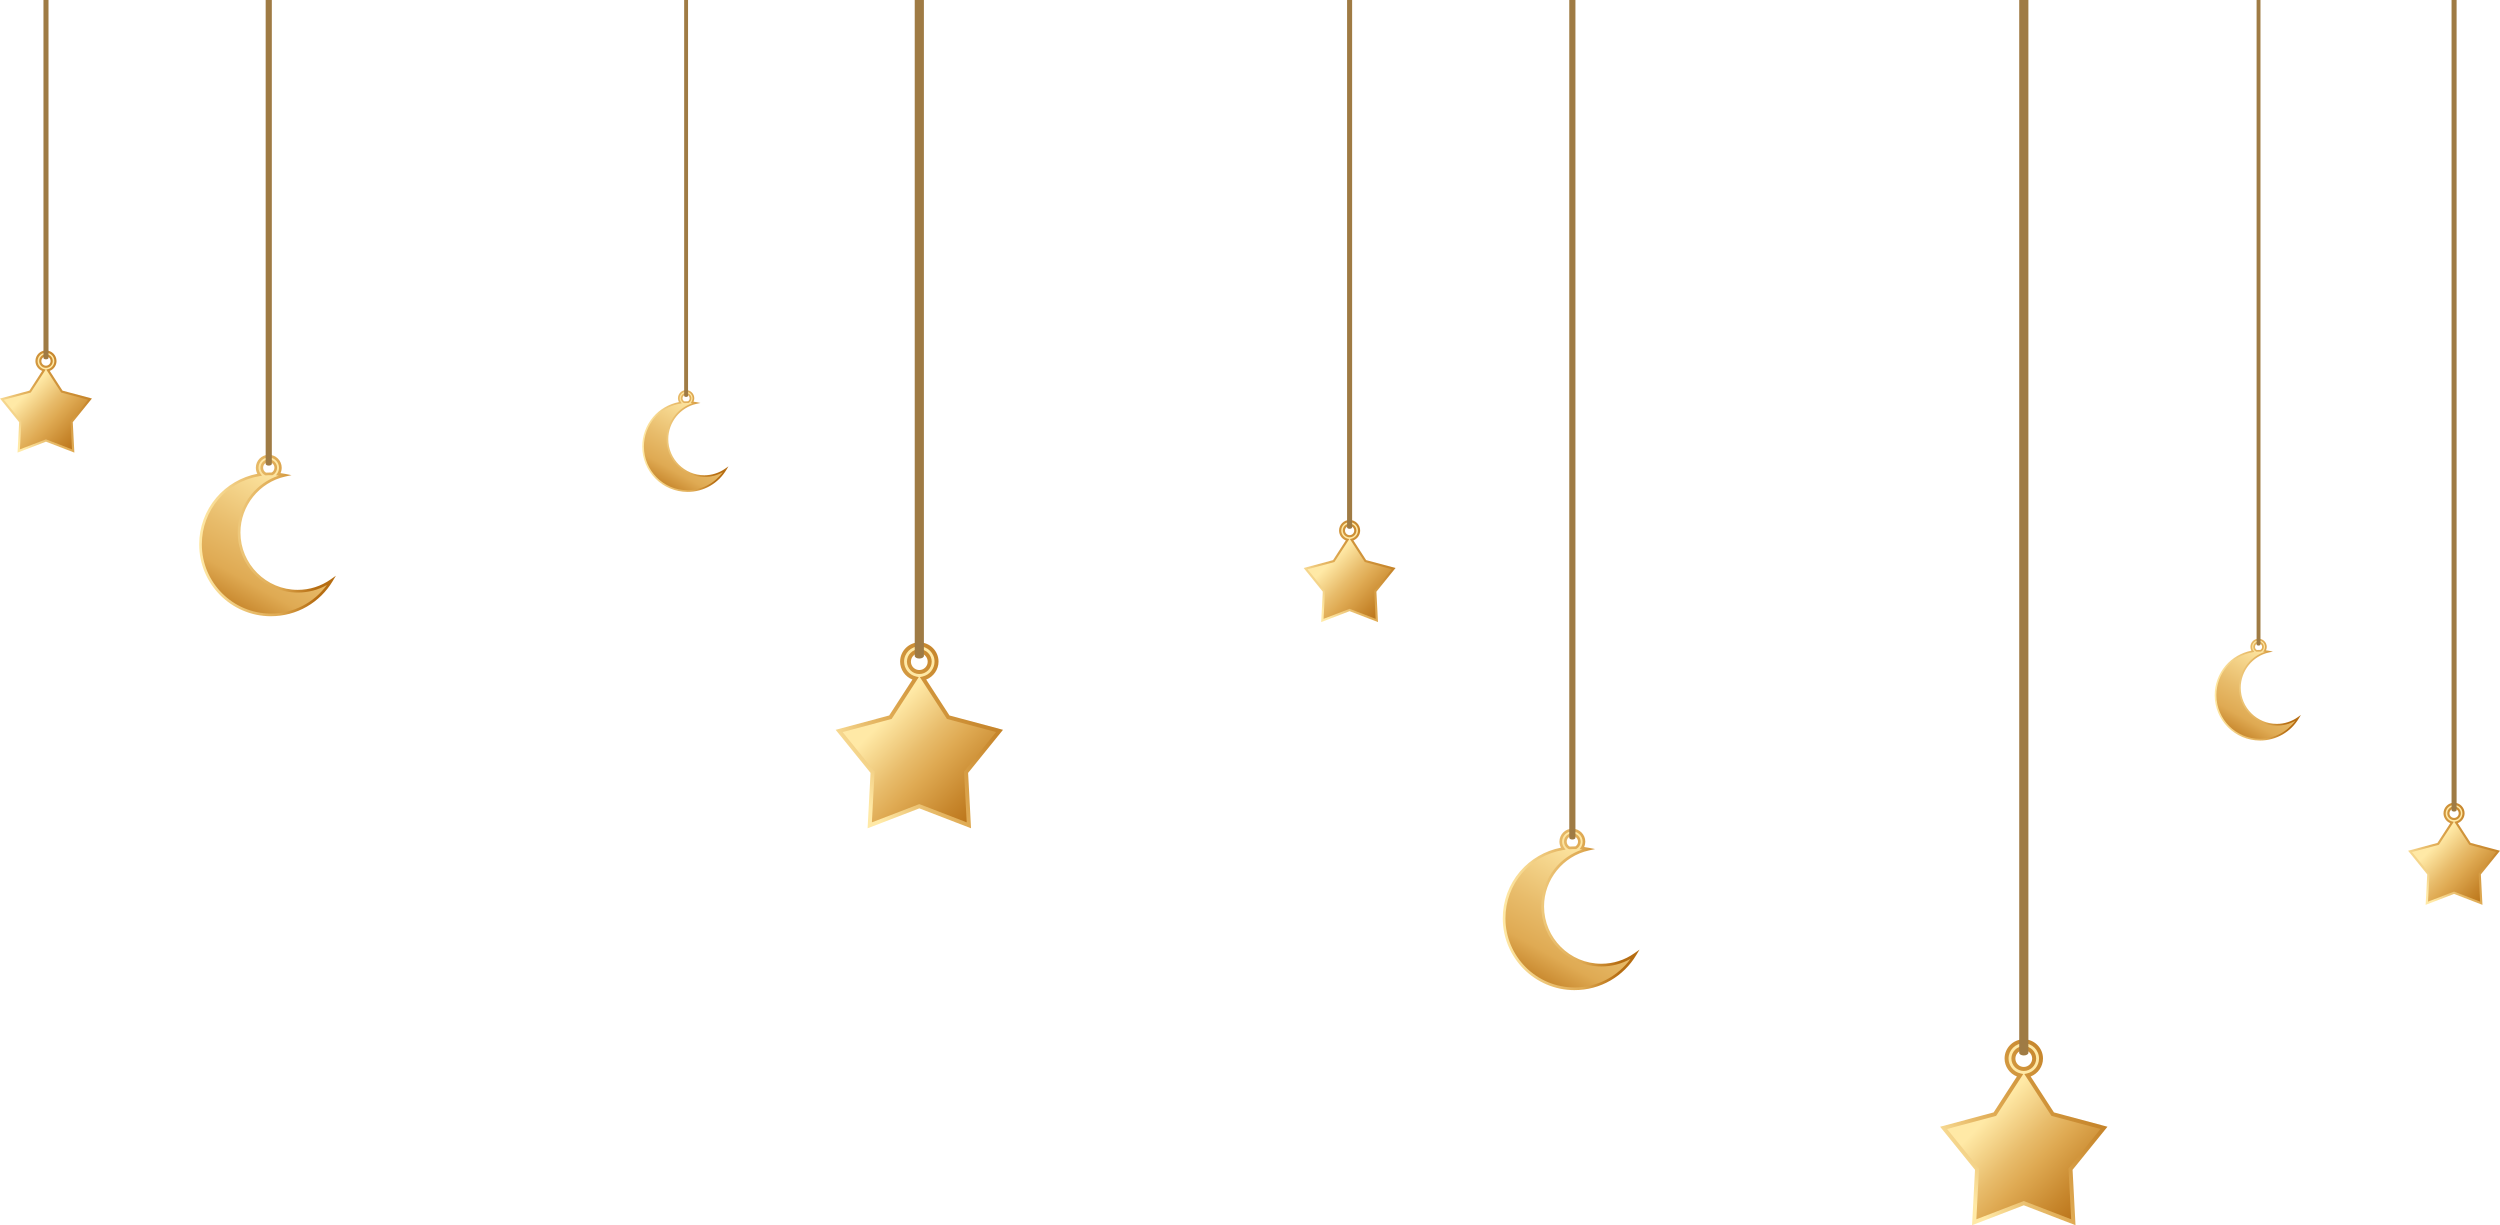 <svg width="504" height="247" viewBox="0 0 504 247" fill="none" xmlns="http://www.w3.org/2000/svg">
<g clip-path="url(#clip0_464_2539)">
<path d="M398.568 235.702L398.003 246.404L407.994 242.557L417.985 246.404L417.42 235.702L424.163 227.378L413.819 224.613L408.755 216.796C410.305 216.446 411.468 215.062 411.468 213.405C411.468 211.488 409.909 209.93 407.997 209.93C406.086 209.93 404.526 211.491 404.526 213.405C404.526 215.058 405.687 216.446 407.239 216.796L402.176 224.613L391.832 227.378L398.575 235.702H398.568ZM407.994 215.498C406.84 215.498 405.899 214.556 405.899 213.401C405.899 212.246 406.84 211.305 407.994 211.305C409.148 211.305 410.089 212.246 410.089 213.401C410.089 214.556 409.148 215.498 407.994 215.498Z" fill="url(#paint0_linear_464_2539)"/>
<path d="M398.16 235.835L391.125 227.149L401.917 224.26L406.609 217.019C405.139 216.45 404.122 215.009 404.122 213.401C404.122 211.265 405.857 209.524 407.995 209.524C410.133 209.524 411.869 211.265 411.869 213.401C411.869 215.009 410.851 216.453 409.382 217.019L414.073 224.26L424.865 227.149L417.83 235.835L418.422 247L407.995 242.987L397.568 247L398.16 235.835ZM413.568 224.959L408.105 216.526L408.667 216.4C410.057 216.087 411.064 214.826 411.064 213.401C411.064 211.707 409.687 210.326 407.992 210.326C406.296 210.326 404.923 211.704 404.923 213.401C404.923 214.826 405.93 216.087 407.32 216.4L407.882 216.526L402.419 224.959L392.525 227.605L398.975 235.569L398.433 245.805L407.992 242.125L417.551 245.805L417.009 235.569L423.459 227.605L413.564 224.959H413.568ZM405.498 213.405C405.498 212.027 406.619 210.905 407.995 210.905C409.372 210.905 410.492 212.027 410.492 213.405C410.492 214.782 409.372 215.904 407.995 215.904C406.619 215.904 405.498 214.782 405.498 213.405ZM406.3 213.405C406.3 214.34 407.061 215.098 407.992 215.098C408.923 215.098 409.684 214.34 409.684 213.405C409.684 212.469 408.923 211.711 407.992 211.711C407.061 211.711 406.3 212.469 406.3 213.405Z" fill="url(#paint1_linear_464_2539)"/>
<path d="M407.074 212.246C407.074 212.539 407.49 212.782 407.998 212.782C408.507 212.782 408.923 212.543 408.923 212.246V-60.444C408.923 -60.737 408.507 -60.98 407.998 -60.98C407.49 -60.98 407.074 -60.74 407.074 -60.444V212.243V212.246Z" fill="#9F7B44"/>
<path d="M489.562 176.211L489.25 182.092L494.739 179.979L500.228 182.092L499.916 176.211L503.619 171.639L497.937 170.118L495.154 165.825C496.006 165.632 496.644 164.87 496.644 163.961C496.644 162.91 495.79 162.051 494.736 162.051C493.682 162.051 492.827 162.906 492.827 163.961C492.827 164.87 493.465 165.632 494.317 165.825L491.534 170.118L485.852 171.639L489.555 176.211H489.562ZM494.739 165.113C494.104 165.113 493.588 164.597 493.588 163.961C493.588 163.326 494.104 162.81 494.739 162.81C495.374 162.81 495.889 163.326 495.889 163.961C495.889 164.597 495.374 165.113 494.739 165.113Z" fill="url(#paint2_linear_464_2539)"/>
<path d="M489.335 176.285L485.469 171.512L491.397 169.925L493.974 165.948C493.166 165.635 492.607 164.843 492.607 163.961C492.607 162.787 493.561 161.832 494.735 161.832C495.909 161.832 496.863 162.787 496.863 163.961C496.863 164.843 496.304 165.639 495.496 165.948L498.073 169.925L504.001 171.512L500.138 176.285L500.464 182.418L494.735 180.215L489.006 182.418L489.332 176.285H489.335ZM497.8 170.311L494.798 165.679L495.107 165.609C495.872 165.439 496.424 164.743 496.424 163.961C496.424 163.03 495.666 162.274 494.738 162.274C493.811 162.274 493.053 163.033 493.053 163.961C493.053 164.743 493.608 165.439 494.369 165.609L494.679 165.679L491.676 170.311L486.24 171.765L489.784 176.142L489.485 181.766L494.735 179.746L499.985 181.766L499.689 176.142L503.233 171.765L497.797 170.311H497.8ZM493.369 163.961C493.369 163.206 493.984 162.59 494.738 162.59C495.493 162.59 496.108 163.206 496.108 163.961C496.108 164.717 495.493 165.333 494.738 165.333C493.984 165.333 493.369 164.717 493.369 163.961ZM493.811 163.961C493.811 164.474 494.226 164.893 494.742 164.893C495.257 164.893 495.673 164.477 495.673 163.961C495.673 163.446 495.254 163.03 494.742 163.03C494.23 163.03 493.811 163.449 493.811 163.961Z" fill="url(#paint3_linear_464_2539)"/>
<path d="M494.234 163.322C494.234 163.485 494.464 163.615 494.743 163.615C495.022 163.615 495.252 163.482 495.252 163.322V-37.019C495.252 -37.182 495.022 -37.312 494.743 -37.312C494.464 -37.312 494.234 -37.179 494.234 -37.019V163.326V163.322Z" fill="#9F7B44"/>
<path d="M4.089 85.04L3.777 90.917L9.266 88.803L14.755 90.917L14.443 85.04L18.147 80.467L12.465 78.946L9.682 74.65C10.533 74.457 11.171 73.695 11.171 72.786C11.171 71.735 10.317 70.876 9.263 70.876C8.209 70.876 7.354 71.731 7.354 72.786C7.354 73.695 7.993 74.457 8.844 74.65L6.061 78.946L0.379 80.467L4.083 85.04H4.089ZM9.269 73.941C8.634 73.941 8.119 73.425 8.119 72.79C8.119 72.154 8.634 71.638 9.269 71.638C9.905 71.638 10.42 72.154 10.42 72.79C10.42 73.425 9.905 73.941 9.269 73.941Z" fill="url(#paint4_linear_464_2539)"/>
<path d="M3.863 85.113L0 80.341L5.928 78.753L8.505 74.773C7.697 74.46 7.138 73.668 7.138 72.786C7.138 71.611 8.093 70.656 9.266 70.656C10.44 70.656 11.394 71.611 11.394 72.786C11.394 73.668 10.836 74.463 10.028 74.773L12.604 78.753L18.532 80.341L14.669 85.113L14.992 91.246L9.263 89.043L3.534 91.246L3.86 85.113H3.863ZM12.328 79.139L9.326 74.507L9.635 74.437C10.397 74.267 10.952 73.572 10.952 72.79C10.952 71.858 10.194 71.102 9.266 71.102C8.339 71.102 7.581 71.861 7.581 72.79C7.581 73.572 8.136 74.264 8.897 74.437L9.206 74.507L6.204 79.139L0.768 80.594L4.312 84.966L4.013 90.591L9.266 88.57L14.516 90.591L14.22 84.966L17.765 80.594L12.328 79.139ZM7.896 72.79C7.896 72.034 8.511 71.418 9.266 71.418C10.021 71.418 10.636 72.034 10.636 72.79C10.636 73.545 10.021 74.161 9.266 74.161C8.511 74.161 7.896 73.545 7.896 72.79ZM8.339 72.79C8.339 73.302 8.758 73.721 9.27 73.721C9.782 73.721 10.2 73.305 10.2 72.79C10.2 72.274 9.785 71.858 9.27 71.858C8.754 71.858 8.339 72.277 8.339 72.79Z" fill="url(#paint5_linear_464_2539)"/>
<path d="M8.762 72.151C8.762 72.314 8.991 72.443 9.27 72.443C9.55 72.443 9.779 72.31 9.779 72.151V-128.194C9.779 -128.357 9.55 -128.487 9.27 -128.487C8.991 -128.487 8.762 -128.354 8.762 -128.194V72.151Z" fill="#9F7B44"/>
<path d="M459.007 146.107C454.891 146.107 451.556 142.766 451.556 138.649C451.556 135.085 454.053 132.106 457.391 131.368C457.115 131.311 456.833 131.268 456.547 131.238C456.707 131.002 456.8 130.719 456.8 130.413C456.8 129.601 456.138 128.938 455.327 128.938C454.515 128.938 453.854 129.601 453.854 130.413C453.854 130.749 453.967 131.058 454.156 131.308C449.901 132.003 446.652 135.701 446.652 140.157C446.652 145.109 450.662 149.122 455.609 149.122C458.881 149.122 461.74 147.368 463.303 144.746C462.089 145.605 460.61 146.11 459.011 146.11L459.007 146.107ZM454.432 130.413C454.432 129.923 454.831 129.524 455.32 129.524C455.809 129.524 456.208 129.923 456.208 130.413C456.208 130.745 456.025 131.038 455.749 131.191C455.699 131.191 455.649 131.191 455.599 131.191C455.373 131.191 455.151 131.201 454.931 131.215C454.635 131.072 454.429 130.765 454.429 130.416L454.432 130.413Z" fill="url(#paint6_linear_464_2539)"/>
<path d="M455.607 149.289C450.573 149.289 446.48 145.189 446.48 140.153C446.48 137.974 447.262 135.86 448.678 134.206C450.021 132.639 451.86 131.571 453.875 131.181C453.748 130.945 453.682 130.682 453.682 130.413C453.682 129.504 454.42 128.765 455.328 128.765C456.235 128.765 456.974 129.504 456.974 130.413C456.974 130.652 456.924 130.885 456.824 131.098C457.027 131.125 457.23 131.158 457.429 131.198L458.217 131.358L457.432 131.531C454.128 132.263 451.73 135.255 451.73 138.646C451.73 142.666 454.999 145.934 459.012 145.934C460.521 145.934 461.971 145.475 463.204 144.603L463.859 144.14L463.447 144.832C462.652 146.167 461.522 147.282 460.179 148.064C458.795 148.866 457.213 149.292 455.607 149.292V149.289ZM455.324 129.108C454.606 129.108 454.021 129.694 454.021 130.413C454.021 130.702 454.114 130.975 454.287 131.201L454.46 131.428L454.181 131.474C449.915 132.17 446.82 135.82 446.82 140.153C446.82 145.002 450.763 148.949 455.607 148.949C458.42 148.949 461.083 147.571 462.725 145.312C461.595 145.947 460.325 146.28 459.012 146.28C454.809 146.28 451.388 142.856 451.388 138.649C451.388 136.902 451.993 135.195 453.09 133.844C454.004 132.719 455.225 131.873 456.588 131.418C456.568 131.418 456.548 131.414 456.528 131.411L456.245 131.381L456.405 131.145C456.551 130.928 456.628 130.675 456.628 130.416C456.628 129.697 456.043 129.111 455.324 129.111V129.108ZM454.906 131.388L454.866 131.368C454.503 131.191 454.267 130.815 454.267 130.413C454.267 129.827 454.743 129.351 455.328 129.351C455.913 129.351 456.388 129.827 456.388 130.413C456.388 130.795 456.179 131.151 455.843 131.338L455.803 131.361H455.733C455.477 131.354 455.215 131.361 454.955 131.384H454.909L454.906 131.388ZM455.324 129.694C454.929 129.694 454.606 130.016 454.606 130.413C454.606 130.675 454.746 130.912 454.975 131.038C455.221 131.022 455.471 131.015 455.713 131.018C455.92 130.885 456.046 130.659 456.046 130.413C456.046 130.016 455.723 129.694 455.328 129.694H455.324Z" fill="url(#paint7_linear_464_2539)"/>
<path d="M455.714 129.92C455.714 130.047 455.538 130.146 455.322 130.146C455.106 130.146 454.93 130.043 454.93 129.92V-50.367C454.93 -50.494 455.106 -50.593 455.322 -50.593C455.538 -50.593 455.714 -50.49 455.714 -50.367V129.917V129.92Z" fill="#9F7B44"/>
<path d="M175.911 155.682L175.343 166.384L185.334 162.537L195.325 166.384L194.76 155.682L201.502 147.358L191.159 144.593L186.095 136.776C187.645 136.426 188.808 135.042 188.808 133.384C188.808 131.468 187.252 129.91 185.337 129.91C183.422 129.91 181.866 131.471 181.866 133.384C181.866 135.038 183.03 136.426 184.579 136.776L179.515 144.593L169.172 147.358L175.915 155.682H175.911ZM185.337 135.478C184.183 135.478 183.242 134.536 183.242 133.381C183.242 132.226 184.183 131.285 185.337 131.285C186.491 131.285 187.432 132.226 187.432 133.381C187.432 134.536 186.491 135.478 185.337 135.478Z" fill="url(#paint8_linear_464_2539)"/>
<path d="M175.5 155.815L168.465 147.129L179.257 144.24L183.949 136.999C182.479 136.43 181.462 134.989 181.462 133.381C181.462 131.245 183.2 129.504 185.335 129.504C187.47 129.504 189.208 131.245 189.208 133.381C189.208 134.989 188.191 136.433 186.721 136.999L191.413 144.24L202.205 147.129L195.17 155.815L195.762 166.98L185.335 162.966L174.908 166.98L175.5 155.815ZM190.907 144.939L185.445 136.506L186.007 136.38C187.396 136.067 188.404 134.805 188.404 133.381C188.404 131.687 187.027 130.306 185.335 130.306C183.643 130.306 182.263 131.684 182.263 133.381C182.263 134.805 183.27 136.067 184.66 136.38L185.222 136.506L179.759 144.939L169.865 147.585L176.315 155.548L175.773 165.785L185.332 162.104L194.89 165.785L194.349 155.548L200.799 147.585L190.904 144.939H190.907ZM182.838 133.384C182.838 132.007 183.958 130.885 185.335 130.885C186.711 130.885 187.832 132.007 187.832 133.384C187.832 134.762 186.711 135.884 185.335 135.884C183.958 135.884 182.838 134.762 182.838 133.384ZM183.639 133.384C183.639 134.32 184.401 135.078 185.332 135.078C186.263 135.078 187.024 134.32 187.024 133.384C187.024 132.449 186.266 131.691 185.332 131.691C184.397 131.691 183.639 132.449 183.639 133.384Z" fill="url(#paint9_linear_464_2539)"/>
<path d="M184.41 132.226C184.41 132.519 184.826 132.762 185.334 132.762C185.843 132.762 186.259 132.522 186.259 132.226V-140.464C186.259 -140.757 185.843 -141 185.334 -141C184.826 -141 184.41 -140.76 184.41 -140.464V132.223V132.226Z" fill="#9F7B44"/>
<path d="M266.898 119.207L266.586 125.085L272.075 122.971L277.564 125.085L277.251 119.207L280.955 114.635L275.273 113.114L272.49 108.818C273.342 108.628 273.98 107.863 273.98 106.954C273.98 105.902 273.125 105.044 272.071 105.044C271.018 105.044 270.163 105.899 270.163 106.954C270.163 107.863 270.801 108.625 271.653 108.818L268.87 113.114L263.188 114.635L266.891 119.207H266.898ZM272.078 108.109C271.443 108.109 270.928 107.593 270.928 106.957C270.928 106.322 271.443 105.806 272.078 105.806C272.713 105.806 273.229 106.322 273.229 106.957C273.229 107.593 272.713 108.109 272.078 108.109Z" fill="url(#paint10_linear_464_2539)"/>
<path d="M266.676 119.281L262.812 114.508L268.741 112.921L271.317 108.944C270.509 108.631 269.951 107.839 269.951 106.957C269.951 105.783 270.905 104.827 272.079 104.827C273.252 104.827 274.207 105.783 274.207 106.957C274.207 107.843 273.648 108.635 272.84 108.944L275.417 112.921L281.345 114.508L277.482 119.281L277.804 125.414L272.075 123.211L266.347 125.414L266.673 119.281H266.676ZM275.141 113.304L272.139 108.671L272.448 108.601C273.209 108.428 273.764 107.736 273.764 106.954C273.764 106.022 273.006 105.267 272.079 105.267C271.151 105.267 270.393 106.026 270.393 106.954C270.393 107.736 270.948 108.428 271.71 108.601L272.019 108.671L269.017 113.304L263.581 114.758L267.125 119.134L266.826 124.758L272.079 122.738L277.332 124.758L277.036 119.134L280.58 114.758L275.144 113.304H275.141ZM270.709 106.954C270.709 106.199 271.324 105.583 272.079 105.583C272.833 105.583 273.449 106.199 273.449 106.954C273.449 107.709 272.833 108.325 272.079 108.325C271.324 108.325 270.709 107.709 270.709 106.954ZM271.151 106.954C271.151 107.467 271.57 107.886 272.082 107.886C272.594 107.886 273.013 107.47 273.013 106.954C273.013 106.438 272.597 106.022 272.082 106.022C271.567 106.022 271.151 106.438 271.151 106.954Z" fill="url(#paint11_linear_464_2539)"/>
<path d="M271.57 106.318C271.57 106.481 271.8 106.611 272.079 106.611C272.358 106.611 272.588 106.478 272.588 106.318V-94.026C272.588 -94.189 272.358 -94.319 272.079 -94.319C271.8 -94.319 271.57 -94.186 271.57 -94.026V106.318Z" fill="#9F7B44"/>
<path d="M322.829 194.562C316.302 194.562 311.009 189.264 311.009 182.731C311.009 177.08 314.969 172.354 320.262 171.183C319.823 171.093 319.375 171.027 318.922 170.977C319.175 170.604 319.321 170.151 319.321 169.669C319.321 168.378 318.274 167.329 316.984 167.329C315.694 167.329 314.647 168.378 314.647 169.669C314.647 170.201 314.826 170.694 315.126 171.087C308.376 172.188 303.223 178.052 303.223 185.12C303.223 192.974 309.583 199.341 317.43 199.341C322.616 199.341 327.155 196.555 329.635 192.402C327.71 193.763 325.363 194.565 322.829 194.565V194.562ZM315.574 169.669C315.574 168.89 316.206 168.258 316.984 168.258C317.762 168.258 318.394 168.89 318.394 169.669C318.394 170.198 318.101 170.661 317.669 170.9C317.589 170.9 317.513 170.9 317.433 170.9C317.077 170.9 316.725 170.913 316.372 170.94C315.9 170.71 315.574 170.228 315.574 169.672V169.669Z" fill="url(#paint12_linear_464_2539)"/>
<path d="M317.433 199.61C309.45 199.61 302.957 193.111 302.957 185.12C302.957 181.663 304.194 178.311 306.441 175.689C308.576 173.2 311.489 171.506 314.684 170.89C314.484 170.517 314.381 170.101 314.381 169.669C314.381 168.231 315.551 167.06 316.988 167.06C318.424 167.06 319.594 168.231 319.594 169.669C319.594 170.048 319.515 170.418 319.358 170.757C319.681 170.8 320.003 170.854 320.319 170.917L321.569 171.17L320.326 171.446C315.086 172.607 311.282 177.353 311.282 182.731C311.282 189.107 316.466 194.292 322.833 194.292C325.23 194.292 327.527 193.563 329.486 192.179L330.526 191.443L329.871 192.538C328.608 194.655 326.816 196.425 324.688 197.66C322.494 198.935 319.987 199.607 317.437 199.607L317.433 199.61ZM316.988 167.599C315.847 167.599 314.92 168.527 314.92 169.669C314.92 170.125 315.066 170.557 315.345 170.923L315.618 171.283L315.172 171.356C308.406 172.461 303.496 178.252 303.496 185.124C303.496 192.815 309.746 199.074 317.433 199.074C321.899 199.074 326.118 196.891 328.721 193.304C326.926 194.312 324.911 194.838 322.829 194.838C316.163 194.838 310.737 189.41 310.737 182.734C310.737 179.962 311.698 177.256 313.44 175.11C314.89 173.323 316.828 171.985 318.986 171.26C318.956 171.256 318.923 171.253 318.893 171.25L318.444 171.203L318.697 170.83C318.929 170.487 319.049 170.088 319.049 169.675C319.049 168.534 318.122 167.605 316.981 167.605L316.988 167.599ZM316.323 171.213L316.256 171.18C315.681 170.9 315.305 170.304 315.305 169.669C315.305 168.74 316.06 167.988 316.984 167.988C317.909 167.988 318.663 168.744 318.663 169.669C318.663 170.278 318.334 170.84 317.799 171.136L317.736 171.173H317.623C317.217 171.163 316.802 171.176 316.389 171.206L316.316 171.213H316.323ZM316.988 168.527C316.359 168.527 315.847 169.04 315.847 169.669C315.847 170.085 316.07 170.461 316.433 170.664C316.825 170.637 317.217 170.624 317.603 170.631C317.929 170.421 318.131 170.058 318.131 169.669C318.131 169.04 317.619 168.527 316.991 168.527H316.988Z" fill="url(#paint13_linear_464_2539)"/>
<path d="M317.607 168.887C317.607 169.086 317.327 169.246 316.985 169.246C316.643 169.246 316.363 169.083 316.363 168.887V-51.342C316.363 -51.542 316.643 -51.702 316.985 -51.702C317.327 -51.702 317.607 -51.539 317.607 -51.342V168.887Z" fill="#9F7B44"/>
<path d="M60.024 119.184C53.495 119.184 48.205 113.886 48.205 107.353C48.205 101.702 52.165 96.977 57.458 95.805C57.019 95.716 56.57 95.649 56.118 95.599C56.37 95.226 56.517 94.774 56.517 94.291C56.517 93 55.469 91.952 54.179 91.952C52.889 91.952 51.842 93 51.842 94.291C51.842 94.824 52.022 95.316 52.321 95.709C45.571 96.81 40.418 102.674 40.418 109.743C40.418 117.597 46.778 123.963 54.625 123.963C59.812 123.963 64.35 121.178 66.83 117.024C64.905 118.385 62.558 119.187 60.024 119.187V119.184ZM52.77 94.291C52.77 93.512 53.401 92.88 54.179 92.88C54.957 92.88 55.589 93.512 55.589 94.291C55.589 94.82 55.297 95.283 54.864 95.522C54.785 95.522 54.708 95.522 54.628 95.522C54.273 95.522 53.92 95.536 53.568 95.562C53.095 95.333 52.77 94.85 52.77 94.294V94.291Z" fill="url(#paint14_linear_464_2539)"/>
<path d="M54.629 124.233C46.646 124.233 40.152 117.733 40.152 109.743C40.152 106.285 41.389 102.934 43.637 100.311C45.771 97.822 48.684 96.128 51.879 95.513C51.679 95.14 51.576 94.724 51.576 94.291C51.576 92.853 52.747 91.682 54.183 91.682C55.619 91.682 56.79 92.853 56.79 94.291C56.79 94.671 56.71 95.04 56.554 95.379C56.876 95.423 57.199 95.476 57.514 95.539L58.765 95.792L57.518 96.068C52.278 97.23 48.474 101.975 48.474 107.353C48.474 113.73 53.658 118.915 60.025 118.915C62.422 118.915 64.719 118.186 66.678 116.801L67.718 116.066L67.063 117.161C65.8 119.277 64.008 121.048 61.88 122.282C59.686 123.557 57.179 124.229 54.625 124.229L54.629 124.233ZM54.183 92.221C53.043 92.221 52.115 93.15 52.115 94.291C52.115 94.747 52.261 95.18 52.541 95.546L52.813 95.905L52.368 95.978C45.602 97.083 40.691 102.874 40.691 109.746C40.691 117.437 46.942 123.697 54.629 123.697C59.094 123.697 63.313 121.514 65.916 117.926C64.121 118.934 62.106 119.46 60.025 119.46C53.358 119.46 47.932 114.032 47.932 107.357C47.932 104.584 48.893 101.879 50.636 99.732C52.085 97.945 54.023 96.607 56.181 95.882C56.151 95.879 56.118 95.875 56.088 95.872L55.639 95.825L55.892 95.453C56.125 95.11 56.244 94.71 56.244 94.298C56.244 93.156 55.317 92.228 54.176 92.228L54.183 92.221ZM53.518 95.835L53.452 95.802C52.876 95.522 52.501 94.927 52.501 94.291C52.501 93.363 53.255 92.611 54.18 92.611C55.104 92.611 55.859 93.366 55.859 94.291C55.859 94.9 55.53 95.463 54.994 95.759L54.931 95.795H54.818C54.412 95.785 53.997 95.799 53.585 95.829L53.511 95.835H53.518ZM54.183 93.15C53.555 93.15 53.043 93.662 53.043 94.291C53.043 94.707 53.265 95.083 53.628 95.286C54.02 95.26 54.413 95.246 54.798 95.253C55.124 95.043 55.327 94.68 55.327 94.291C55.327 93.662 54.815 93.15 54.186 93.15H54.183Z" fill="url(#paint15_linear_464_2539)"/>
<path d="M54.802 93.509C54.802 93.709 54.523 93.868 54.18 93.868C53.838 93.868 53.559 93.706 53.559 93.509V-126.717C53.559 -126.916 53.838 -127.076 54.18 -127.076C54.523 -127.076 54.802 -126.913 54.802 -126.717V93.512V93.509Z" fill="#9F7B44"/>
<path d="M142.003 95.982C137.887 95.982 134.549 92.641 134.549 88.52C134.549 84.956 137.046 81.978 140.384 81.239C140.108 81.183 139.825 81.139 139.539 81.109C139.699 80.873 139.792 80.59 139.792 80.284C139.792 79.472 139.13 78.81 138.319 78.81C137.508 78.81 136.846 79.472 136.846 80.284C136.846 80.62 136.959 80.93 137.149 81.179C132.893 81.875 129.645 85.572 129.645 90.028C129.645 94.98 133.654 98.993 138.602 98.993C141.873 98.993 144.733 97.24 146.295 94.617C145.082 95.476 143.602 95.982 142.003 95.982ZM137.428 80.287C137.428 79.798 137.827 79.399 138.316 79.399C138.804 79.399 139.203 79.798 139.203 80.287C139.203 80.62 139.017 80.913 138.745 81.066C138.695 81.066 138.645 81.066 138.595 81.066C138.369 81.066 138.146 81.076 137.927 81.089C137.631 80.946 137.425 80.64 137.425 80.291L137.428 80.287Z" fill="url(#paint16_linear_464_2539)"/>
<path d="M138.599 99.167C133.565 99.167 129.473 95.067 129.473 90.031C129.473 87.852 130.254 85.738 131.67 84.084C133.017 82.514 134.852 81.449 136.867 81.059C136.741 80.823 136.674 80.56 136.674 80.291C136.674 79.382 137.412 78.643 138.32 78.643C139.228 78.643 139.966 79.382 139.966 80.291C139.966 80.53 139.916 80.763 139.816 80.976C140.022 81.003 140.222 81.036 140.421 81.076L141.209 81.236L140.425 81.409C137.12 82.141 134.723 85.133 134.723 88.524C134.723 92.544 137.987 95.812 142.004 95.812C143.513 95.812 144.963 95.353 146.197 94.481L146.855 94.018L146.443 94.71C145.648 96.045 144.517 97.16 143.174 97.942C141.791 98.744 140.208 99.17 138.603 99.17L138.599 99.167ZM138.317 78.986C137.599 78.986 137.013 79.572 137.013 80.291C137.013 80.577 137.106 80.853 137.279 81.079L137.452 81.306L137.173 81.352C132.907 82.048 129.812 85.698 129.812 90.031C129.812 94.88 133.755 98.827 138.599 98.827C141.412 98.827 144.075 97.449 145.718 95.19C144.587 95.825 143.317 96.158 142.004 96.158C137.801 96.158 134.38 92.734 134.38 88.527C134.38 86.78 134.985 85.073 136.082 83.722C136.997 82.597 138.217 81.751 139.58 81.296C139.56 81.296 139.54 81.292 139.52 81.289L139.238 81.259L139.397 81.023C139.544 80.806 139.62 80.553 139.62 80.294C139.62 79.575 139.035 78.989 138.317 78.989V78.986ZM137.898 81.266L137.858 81.246C137.495 81.069 137.259 80.693 137.259 80.291C137.259 79.705 137.735 79.229 138.32 79.229C138.905 79.229 139.381 79.705 139.381 80.291C139.381 80.673 139.171 81.029 138.835 81.216L138.795 81.239H138.722C138.466 81.232 138.207 81.239 137.944 81.262H137.898V81.266ZM138.317 79.572C137.921 79.572 137.598 79.895 137.598 80.291C137.598 80.553 137.738 80.79 137.968 80.916C138.214 80.9 138.463 80.893 138.706 80.896C138.912 80.763 139.038 80.537 139.038 80.291C139.038 79.895 138.716 79.572 138.32 79.572H138.317Z" fill="url(#paint17_linear_464_2539)"/>
<path d="M138.71 79.795C138.71 79.921 138.534 80.021 138.318 80.021C138.102 80.021 137.926 79.918 137.926 79.795V-100.489C137.926 -100.616 138.102 -100.715 138.318 -100.715C138.534 -100.715 138.71 -100.612 138.71 -100.489V79.795Z" fill="#9F7B44"/>
</g>
<defs>
<linearGradient id="paint0_linear_464_2539" x1="400.706" y1="225.259" x2="425.026" y2="248.828" gradientUnits="userSpaceOnUse">
<stop stop-color="#FFE9A6"/>
<stop offset="0.27" stop-color="#E8BC6B"/>
<stop offset="0.4" stop-color="#DFAA53"/>
<stop offset="0.64" stop-color="#C8882E"/>
<stop offset="0.85" stop-color="#B66D12"/>
</linearGradient>
<linearGradient id="paint1_linear_464_2539" x1="396.135" y1="240.101" x2="435.879" y2="211.556" gradientUnits="userSpaceOnUse">
<stop stop-color="#FFE9A6"/>
<stop offset="0.19" stop-color="#E8BC6B"/>
<stop offset="0.29" stop-color="#DFAA53"/>
<stop offset="0.58" stop-color="#C8882E"/>
<stop offset="0.85" stop-color="#B66D12"/>
</linearGradient>
<linearGradient id="paint2_linear_464_2539" x1="490.736" y1="170.474" x2="504.097" y2="183.421" gradientUnits="userSpaceOnUse">
<stop stop-color="#FFE9A6"/>
<stop offset="0.27" stop-color="#E8BC6B"/>
<stop offset="0.4" stop-color="#DFAA53"/>
<stop offset="0.64" stop-color="#C8882E"/>
<stop offset="0.85" stop-color="#B66D12"/>
</linearGradient>
<linearGradient id="paint3_linear_464_2539" x1="488.222" y1="178.628" x2="510.06" y2="162.946" gradientUnits="userSpaceOnUse">
<stop stop-color="#FFE9A6"/>
<stop offset="0.19" stop-color="#E8BC6B"/>
<stop offset="0.29" stop-color="#DFAA53"/>
<stop offset="0.58" stop-color="#C8882E"/>
<stop offset="0.85" stop-color="#B66D12"/>
</linearGradient>
<linearGradient id="paint4_linear_464_2539" x1="5.263" y1="79.302" x2="18.624" y2="92.249" gradientUnits="userSpaceOnUse">
<stop stop-color="#FFE9A6"/>
<stop offset="0.27" stop-color="#E8BC6B"/>
<stop offset="0.4" stop-color="#DFAA53"/>
<stop offset="0.64" stop-color="#C8882E"/>
<stop offset="0.85" stop-color="#B66D12"/>
</linearGradient>
<linearGradient id="paint5_linear_464_2539" x1="2.75" y1="87.456" x2="24.584" y2="71.774" gradientUnits="userSpaceOnUse">
<stop stop-color="#FFE9A6"/>
<stop offset="0.19" stop-color="#E8BC6B"/>
<stop offset="0.29" stop-color="#DFAA53"/>
<stop offset="0.58" stop-color="#C8882E"/>
<stop offset="0.85" stop-color="#B66D12"/>
</linearGradient>
<linearGradient id="paint6_linear_464_2539" x1="459.985" y1="132.25" x2="447.749" y2="154.267" gradientUnits="userSpaceOnUse">
<stop stop-color="#FFE9A6"/>
<stop offset="0.39" stop-color="#E8BC6B"/>
<stop offset="0.58" stop-color="#DFAA53"/>
<stop offset="0.72" stop-color="#C8882E"/>
<stop offset="0.85" stop-color="#B66D12"/>
</linearGradient>
<linearGradient id="paint7_linear_464_2539" x1="446.477" y1="139.029" x2="463.856" y2="139.029" gradientUnits="userSpaceOnUse">
<stop stop-color="#FFE9A6"/>
<stop offset="0.39" stop-color="#E8BC6B"/>
<stop offset="0.58" stop-color="#DFAA53"/>
<stop offset="0.72" stop-color="#C8882E"/>
<stop offset="0.85" stop-color="#B66D12"/>
</linearGradient>
<linearGradient id="paint8_linear_464_2539" x1="178.049" y1="145.242" x2="202.366" y2="168.807" gradientUnits="userSpaceOnUse">
<stop stop-color="#FFE9A6"/>
<stop offset="0.27" stop-color="#E8BC6B"/>
<stop offset="0.4" stop-color="#DFAA53"/>
<stop offset="0.64" stop-color="#C8882E"/>
<stop offset="0.85" stop-color="#B66D12"/>
</linearGradient>
<linearGradient id="paint9_linear_464_2539" x1="173.472" y1="160.081" x2="213.216" y2="131.536" gradientUnits="userSpaceOnUse">
<stop stop-color="#FFE9A6"/>
<stop offset="0.19" stop-color="#E8BC6B"/>
<stop offset="0.29" stop-color="#DFAA53"/>
<stop offset="0.58" stop-color="#C8882E"/>
<stop offset="0.85" stop-color="#B66D12"/>
</linearGradient>
<linearGradient id="paint10_linear_464_2539" x1="268.075" y1="113.47" x2="281.433" y2="126.417" gradientUnits="userSpaceOnUse">
<stop stop-color="#FFE9A6"/>
<stop offset="0.27" stop-color="#E8BC6B"/>
<stop offset="0.4" stop-color="#DFAA53"/>
<stop offset="0.64" stop-color="#C8882E"/>
<stop offset="0.85" stop-color="#B66D12"/>
</linearGradient>
<linearGradient id="paint11_linear_464_2539" x1="265.562" y1="121.624" x2="287.397" y2="105.942" gradientUnits="userSpaceOnUse">
<stop stop-color="#FFE9A6"/>
<stop offset="0.19" stop-color="#E8BC6B"/>
<stop offset="0.29" stop-color="#DFAA53"/>
<stop offset="0.58" stop-color="#C8882E"/>
<stop offset="0.85" stop-color="#B66D12"/>
</linearGradient>
<linearGradient id="paint12_linear_464_2539" x1="324.382" y1="172.584" x2="304.974" y2="207.505" gradientUnits="userSpaceOnUse">
<stop stop-color="#FFE9A6"/>
<stop offset="0.39" stop-color="#E8BC6B"/>
<stop offset="0.58" stop-color="#DFAA53"/>
<stop offset="0.72" stop-color="#C8882E"/>
<stop offset="0.85" stop-color="#B66D12"/>
</linearGradient>
<linearGradient id="paint13_linear_464_2539" x1="302.957" y1="183.333" x2="330.523" y2="183.333" gradientUnits="userSpaceOnUse">
<stop stop-color="#FFE9A6"/>
<stop offset="0.39" stop-color="#E8BC6B"/>
<stop offset="0.58" stop-color="#DFAA53"/>
<stop offset="0.72" stop-color="#C8882E"/>
<stop offset="0.85" stop-color="#B66D12"/>
</linearGradient>
<linearGradient id="paint14_linear_464_2539" x1="61.577" y1="97.21" x2="42.166" y2="132.128" gradientUnits="userSpaceOnUse">
<stop stop-color="#FFE9A6"/>
<stop offset="0.39" stop-color="#E8BC6B"/>
<stop offset="0.58" stop-color="#DFAA53"/>
<stop offset="0.72" stop-color="#C8882E"/>
<stop offset="0.85" stop-color="#B66D12"/>
</linearGradient>
<linearGradient id="paint15_linear_464_2539" x1="40.149" y1="107.956" x2="67.718" y2="107.956" gradientUnits="userSpaceOnUse">
<stop stop-color="#FFE9A6"/>
<stop offset="0.39" stop-color="#E8BC6B"/>
<stop offset="0.58" stop-color="#DFAA53"/>
<stop offset="0.72" stop-color="#C8882E"/>
<stop offset="0.85" stop-color="#B66D12"/>
</linearGradient>
<linearGradient id="paint16_linear_464_2539" x1="142.984" y1="82.128" x2="130.744" y2="104.142" gradientUnits="userSpaceOnUse">
<stop stop-color="#FFE9A6"/>
<stop offset="0.39" stop-color="#E8BC6B"/>
<stop offset="0.58" stop-color="#DFAA53"/>
<stop offset="0.72" stop-color="#C8882E"/>
<stop offset="0.85" stop-color="#B66D12"/>
</linearGradient>
<linearGradient id="paint17_linear_464_2539" x1="129.473" y1="88.903" x2="146.851" y2="88.903" gradientUnits="userSpaceOnUse">
<stop stop-color="#FFE9A6"/>
<stop offset="0.39" stop-color="#E8BC6B"/>
<stop offset="0.58" stop-color="#DFAA53"/>
<stop offset="0.72" stop-color="#C8882E"/>
<stop offset="0.85" stop-color="#B66D12"/>
</linearGradient>
<clipPath id="clip0_464_2539">
<rect width="504" height="247" fill="white"/>
</clipPath>
</defs>
</svg>
